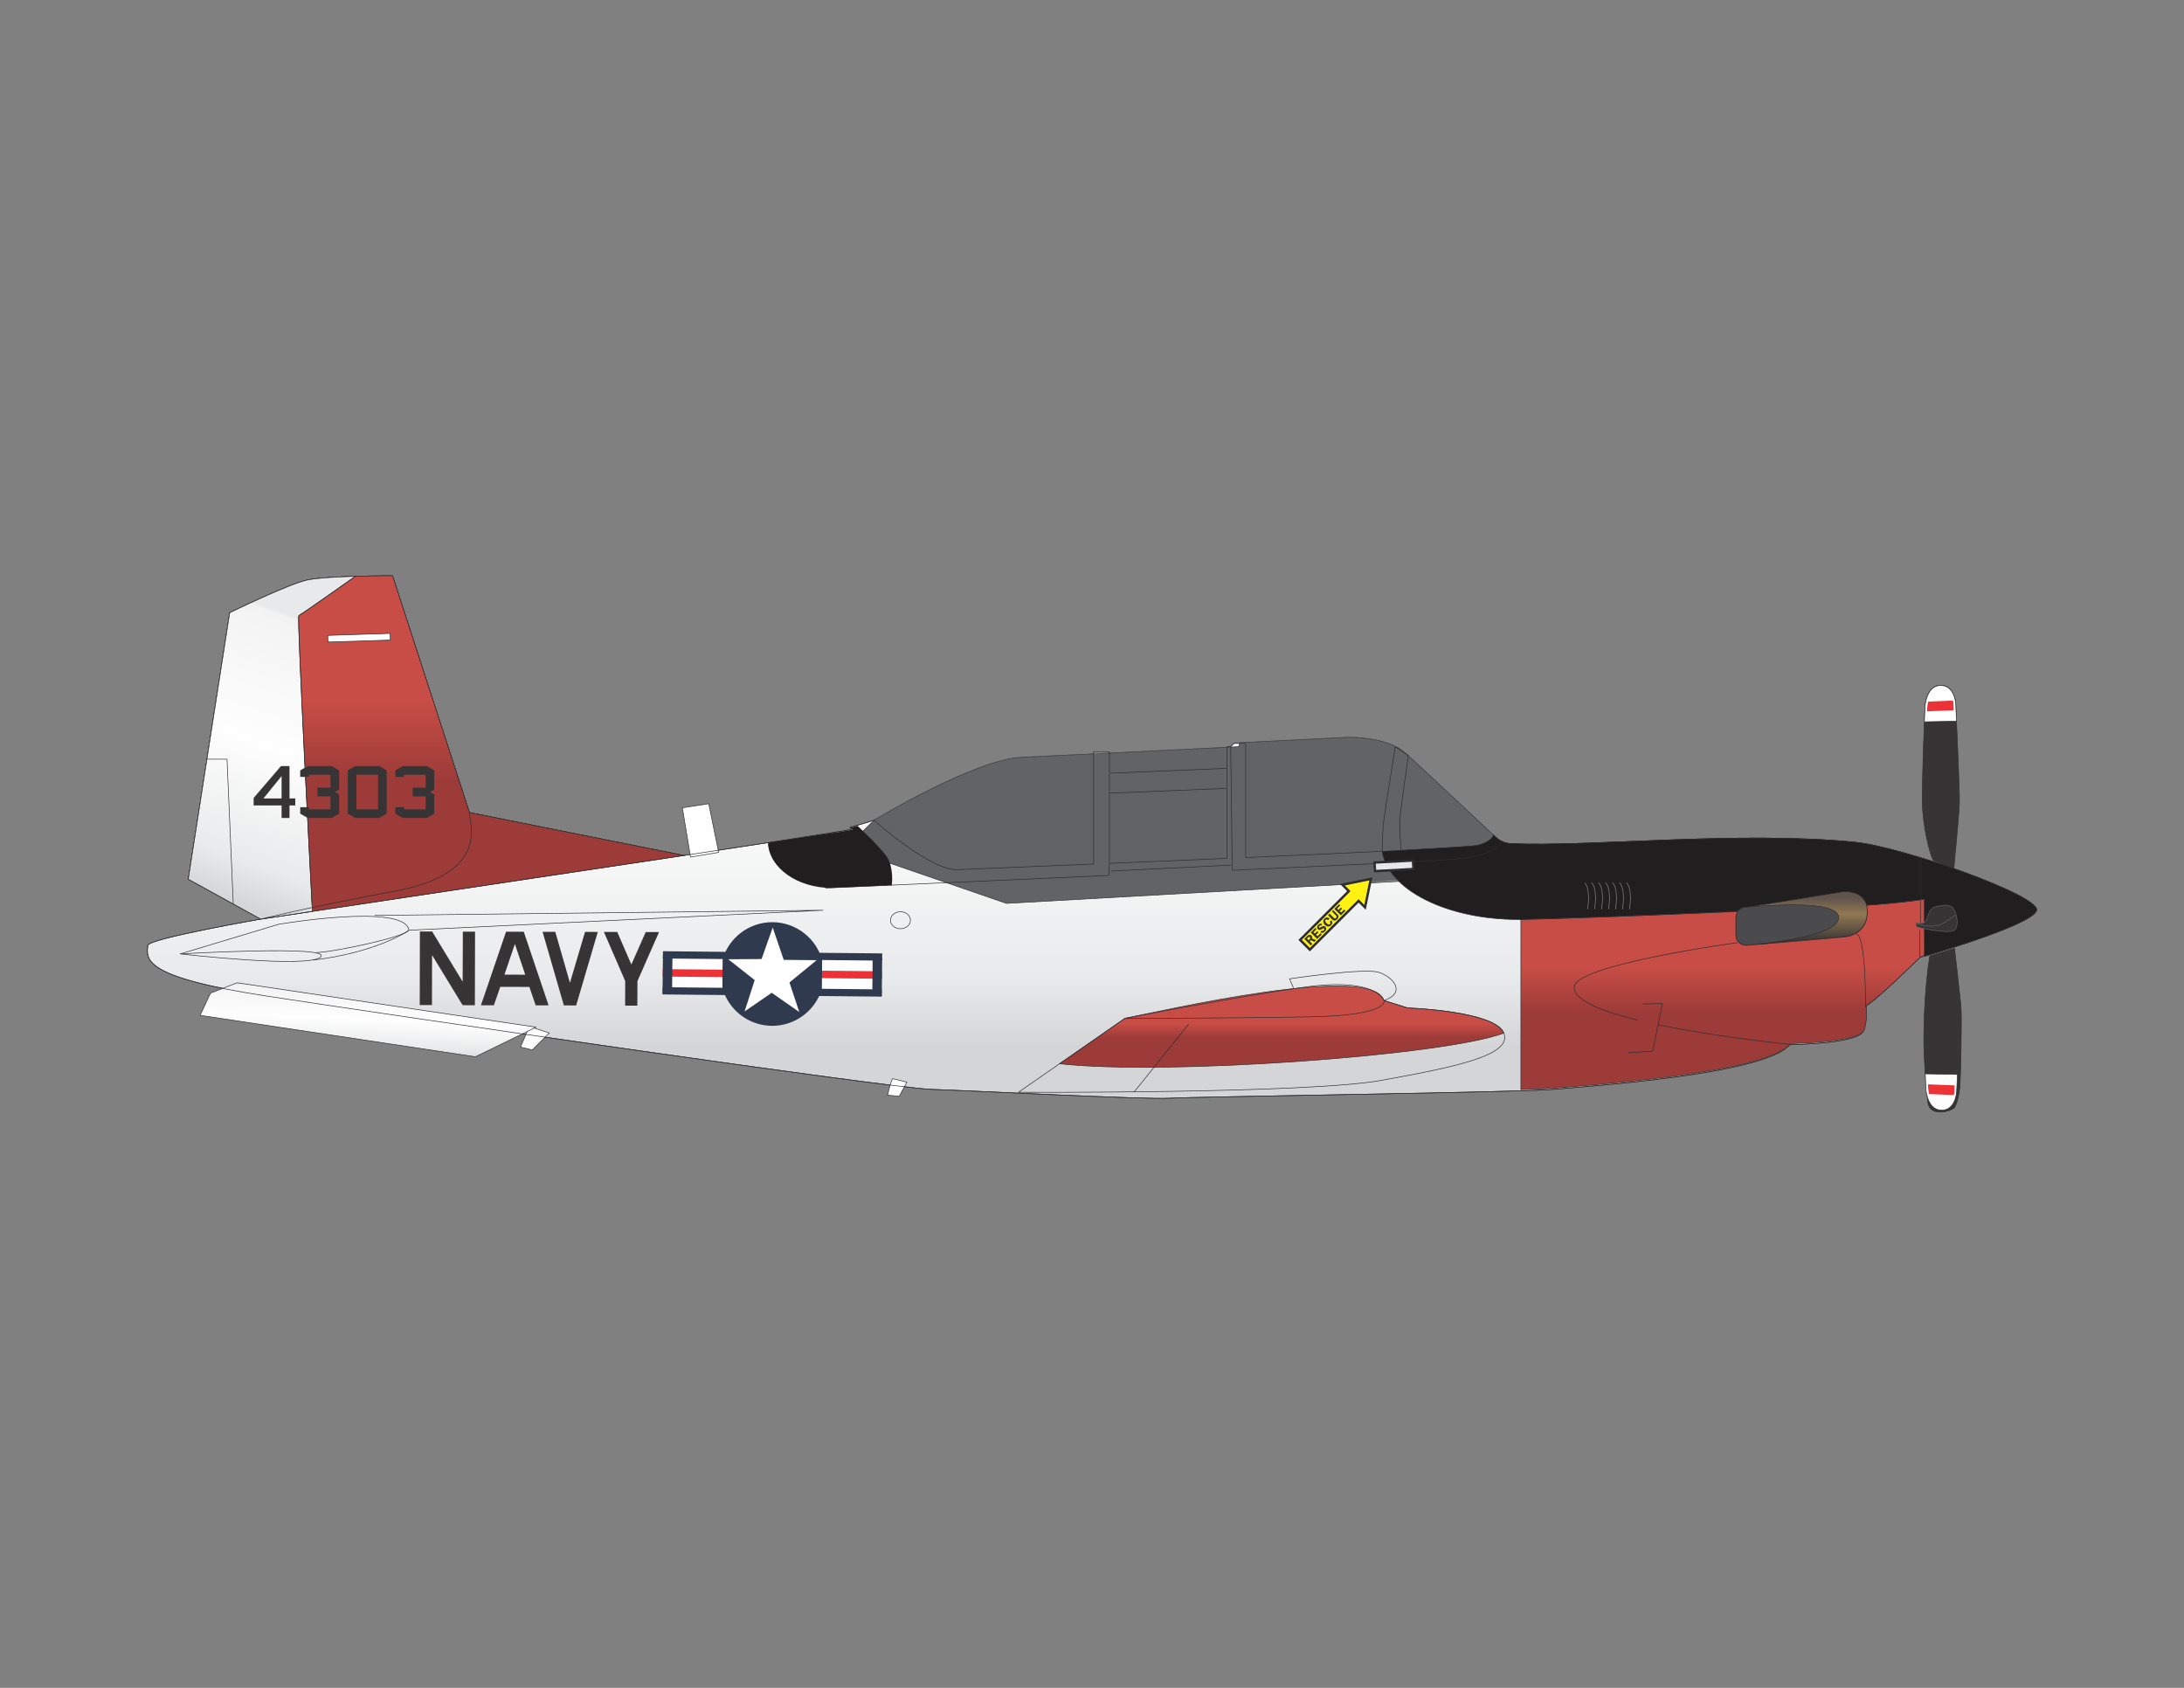 <?xml version="1.0" encoding="UTF-8"?>
<!DOCTYPE svg PUBLIC "-//W3C//DTD SVG 1.1//EN" "http://www.w3.org/Graphics/SVG/1.1/DTD/svg11.dtd">
<!-- Creator: CorelDRAW 2020 (64-Bit) -->
<svg xmlns="http://www.w3.org/2000/svg" xml:space="preserve" width="11in" height="8.5in" version="1.1" style="shape-rendering:geometricPrecision; text-rendering:geometricPrecision; image-rendering:optimizeQuality; fill-rule:evenodd; clip-rule:evenodd"
viewBox="0 0 11000 8500"
 xmlns:xlink="http://www.w3.org/1999/xlink"
 xmlns:xodm="http://www.corel.com/coreldraw/odm/2003">
 <rect x="0" y="0" width="11000" height="8500" fill="#808080" stroke="none"/>
 <defs>
  <style type="text/css">
   <![CDATA[
    .str3 {stroke:#2D2C2F;stroke-width:23.91;stroke-miterlimit:2.613}
    .str0 {stroke:#2D2C2F;stroke-width:3;stroke-miterlimit:2.613}
    .str2 {stroke:#606062;stroke-width:3;stroke-miterlimit:2.613}
    .str1 {stroke:#848688;stroke-width:3;stroke-miterlimit:2.613}
    .fil9 {fill:none}
    .fil10 {fill:none;fill-rule:nonzero}
    .fil6 {fill:#201E1E}
    .fil19 {fill:#ED3237}
    .fil16 {fill:#2D2C2F;fill-rule:nonzero}
    .fil12 {fill:#2F3A4F;fill-rule:nonzero}
    .fil4 {fill:#373435;fill-rule:nonzero}
    .fil15 {fill:#4B4B4D;fill-rule:nonzero}
    .fil18 {fill:#E6E7E8;fill-rule:nonzero}
    .fil11 {fill:#ED3237;fill-rule:nonzero}
    .fil1 {fill:#FEFEFE;fill-rule:nonzero}
    .fil17 {fill:#FFF212;fill-rule:nonzero}
    .fil14 {fill:url(#id0)}
    .fil5 {fill:url(#id1)}
    .fil7 {fill:url(#id2)}
    .fil13 {fill:url(#id3)}
    .fil8 {fill:url(#id4)}
    .fil3 {fill:url(#id5)}
    .fil0 {fill:url(#id6)}
    .fil2 {fill:url(#id7)}
   ]]>
  </style>
  <linearGradient id="id0" gradientUnits="userSpaceOnUse" x1="9103.71" y1="4524.1" x2="9103.71" y2="4743.65">
   <stop offset="0" style="stop-opacity:1; stop-color:#61544D"/>
   <stop offset="0.361" style="stop-opacity:1; stop-color:#917952"/>
   <stop offset="1" style="stop-opacity:1; stop-color:#373435"/>
  </linearGradient>
  <linearGradient id="id1" gradientUnits="userSpaceOnUse" x1="8680.91" y1="4619.94" x2="8680.91" y2="5214.81">
   <stop offset="0" style="stop-opacity:1; stop-color:#C74D46"/>
   <stop offset="0.431" style="stop-opacity:1; stop-color:#C74D46"/>
   <stop offset="0.8" style="stop-opacity:1; stop-color:#9D3B38"/>
   <stop offset="0.82" style="stop-opacity:1; stop-color:#9D3B38"/>
   <stop offset="1" style="stop-opacity:1; stop-color:#9D3B38"/>
  </linearGradient>
  <linearGradient id="id2" gradientUnits="userSpaceOnUse" xlink:href="#id1" x1="2197.92" y1="3073.3" x2="2197.92" y2="4139.89">
  </linearGradient>
  <linearGradient id="id3" gradientUnits="userSpaceOnUse" xlink:href="#id1" x1="6455.9" y1="5080.26" x2="6455.9" y2="5261.2">
  </linearGradient>
  <linearGradient id="id4" gradientUnits="userSpaceOnUse" x1="1644.8" y1="3165.14" x2="1146.99" y2="4536.46">
   <stop offset="0" style="stop-opacity:1; stop-color:#E8E9EA"/>
   <stop offset="0.012" style="stop-opacity:1; stop-color:#F3F3F4"/>
   <stop offset="0.451" style="stop-opacity:1; stop-color:#FEFEFE"/>
   <stop offset="0.851" style="stop-opacity:1; stop-color:#E9EAEB"/>
   <stop offset="1" style="stop-opacity:1; stop-color:#D4D5D7"/>
  </linearGradient>
  <linearGradient id="id5" gradientUnits="userSpaceOnUse" xlink:href="#id4" x1="1915.1" y1="4986.26" x2="1901.53" y2="5321.26">
  </linearGradient>
  <linearGradient id="id6" gradientUnits="objectBoundingBox" xlink:href="#id4" x1="53.281%" y1="0.183%" x2="53.189%" y2="89.887%">
  </linearGradient>
  <radialGradient id="id7" gradientUnits="userSpaceOnUse" gradientTransform="matrix(-5.42528E-08 -0.741 -1.293 3.10961E-08 13542 10243)" cx="7117.81" cy="4968.09" r="731.07" fx="7117.81" fy="4968.09">
   <stop offset="0" style="stop-opacity:1; stop-color:#373435"/>
   <stop offset="0.671" style="stop-opacity:1; stop-color:#373435"/>
   <stop offset="0.941" style="stop-opacity:1; stop-color:#908F90"/>
   <stop offset="0.949" style="stop-opacity:1; stop-color:#E8E9EA"/>
   <stop offset="0.98" style="stop-opacity:1; stop-color:#A5A6A7"/>
   <stop offset="1" style="stop-opacity:1; stop-color:#626365"/>
  </radialGradient>
 </defs>
 <g id="Layer_x0020_1">
  <g id="_1610965427056">
   <path class="fil0 str0" d="M9341.6 4241.2c-580.68,-57.76 -1340.27,25.02 -1730.09,7.34 -60,-2.68 -89.32,-44.66 -89.32,-44.66 0,0 -0.13,29.89 -74.68,52.22 -17.54,5.32 -169.45,14.77 -391.02,26.11 -2.55,-36.79 -7.78,-113.23 -6.77,-144.45 1.45,-42.02 43.44,-332.68 43.44,-332.68l-65.77 -44.57c0,0 -51.78,325.46 -57.36,367.57 -4.44,33.9 -7.21,105.45 -8.88,158.9 -198.43,9.99 -439.45,20.88 -687.02,31.56l0 -574.92 -60.13 0 -15.44 16.89 -18.11 0 0 562.26c-202.34,8.88 -406.35,17.32 -592.59,25.11l0 -559.58 -79.57 0 0 562.92c-372.46,15.44 -657.44,26.86 -684.78,28.31 -135.57,7.02 -421.91,-248.77 -421.91,-248.77 0,0 -69.36,22.55 -120.67,35.09 -2.33,0.56 13.98,9.8 8.98,10.58 -108.76,20.67 -844.7,131.75 -844.7,131.75l-1080.7 -216.1 -387.57 -1192.62c0,0 -335.45,0 -432.24,22.33 -96.89,22.46 -387.57,164 -387.57,164l-208.67 1341.72 365.25 201.15c0,0 -566.57,98.43 -569.35,132.32 -5.57,68.44 -34.46,158.46 599.02,255.23 633.57,97.02 3130.34,462.16 3346.47,469.69 216.23,7.24 1080.7,52 1199.93,44.69 119.34,-7.46 1781.3,-29.8 1937.75,-44.69 156.67,-15 1064.05,-73.76 1185.63,-224.45 353.56,-10.43 368.67,-58.77 372.24,-73.76 19.09,-81.58 3.65,-112.23 10.65,-120.8 53.22,-27.66 272.57,-244.45 272.57,-244.45 0,0 573.78,-164.1 588.81,-238.47 14.64,-74.56 -676.94,-319.1 -915.82,-342.79l-0 -0.01z"/>
   <path class="fil1" d="M4260 4270.56l143.34 -140.8c0,0 505.13,-306.56 746.45,-316.68 241.36,-10.24 1088.39,-52.79 1088.39,-52.79l7.56 -20.22 547.9 -27.56c0,0 188.7,-2.68 279.13,75.34 71.56,61.54 510.26,475.02 510.26,475.02l-367.04 166.02 -2146.64 120.67 -809.36 -279 0.01 0z"/>
   <path class="fil2 str0" d="M4260 4270.56l143.34 -140.8c0,0 505.13,-306.56 746.45,-316.68 241.36,-10.24 1088.39,-52.79 1088.39,-52.79l7.56 -20.22 547.9 -27.56c0,0 188.7,-2.68 279.13,75.34 71.56,61.54 510.26,475.02 510.26,475.02l-367.04 166.02 -2146.64 120.67 -809.36 -279 0.01 0z"/>
   <polygon class="fil1 str0" points="2665.98,5169.52 2621.76,5272.86 2680.76,5287.54 2766.31,5201.99 "/>
   <path class="fil1 str0" d="M4496.74 5432.31c-8.91,5.89 -26.59,82.78 -26.59,82.78l58.9 5.79 38.46 -70.91 -70.77 -17.67 0 0z"/>
   <polygon class="fil1 str0" points="3478.03,4316.19 3436.7,4068.09 3569.58,4047.52 3619.7,4292.44 "/>
   <polygon class="fil3 str0" points="1194.34,4949.22 1060.22,5001.32 1008,5113.24 2394.26,5321.9 2699.94,5172.89 "/>
   <path class="fil4 str0" d="M9738.54 4333.74c-16.89,-20.79 -54.89,-172.09 -56.56,-293.11 -1.89,-120.79 13.23,-481.91 13.23,-481.91 0,0 5.57,-105.68 77.35,-107.66 71.87,-1.89 77.55,90.87 77.55,90.87 0,0 20.67,440.37 18.9,500.8 -2.02,60.44 -28.45,332.58 -28.45,332.58l-102.02 -41.58 -0 0.01z"/>
   <path class="fil4 str0" d="M9844.43 4775.96c0,0 26.33,232.55 32.13,289.21 5.67,56.8 -2.02,377.91 -5.79,413.91 -3.75,35.78 -15,81.14 -26.33,98.24 -11.3,17.01 -122.87,52.79 -134.21,-24.66 -11.33,-77.32 -20.67,-253.11 -20.67,-300.37 0,-47.21 0,-251.35 30.11,-438.44l124.76 -37.89 -0 0z"/>
   <path class="fil0 str0" d="M9341.6 4241.2c-580.68,-57.76 -1340.27,25.02 -1730.09,7.34 -60,-2.68 -89.32,-44.66 -89.32,-44.66 0,0 -0.13,29.89 -74.68,52.22 -17.54,5.32 -169.45,14.77 -391.02,26.11 -2.55,-36.79 -7.78,-113.23 -6.77,-144.45 1.45,-42.02 43.44,-332.68 43.44,-332.68l-65.77 -44.57c0,0 -51.78,325.46 -57.36,367.57 -4.44,33.9 -7.21,105.45 -8.88,158.9 -198.43,9.99 -439.45,20.88 -687.02,31.56l0 -574.92 -60.13 0 -15.44 16.89 -18.11 0 0 562.26c-202.34,8.88 -406.35,17.32 -592.59,25.11l0 -559.58 -79.57 0 0 562.92c-372.46,15.44 -657.44,26.86 -684.78,28.31 -135.57,7.02 -421.91,-248.77 -421.91,-248.77 0,0 -69.36,22.55 -120.67,35.09 -2.33,0.56 13.98,9.8 8.98,10.58 -108.76,20.67 -844.7,131.75 -844.7,131.75l-1080.7 -216.1 -387.57 -1192.62c0,0 -335.45,0 -432.24,22.33 -96.89,22.46 -387.57,164 -387.57,164l-208.67 1341.72 365.25 201.15c0,0 -566.57,98.43 -569.35,132.32 -5.57,68.44 -34.46,158.46 599.02,255.23 633.57,97.02 3130.34,462.16 3346.47,469.69 216.23,7.24 1080.7,52 1199.93,44.69 119.34,-7.46 1781.3,-29.8 1937.75,-44.69 156.67,-15 1064.05,-73.76 1185.63,-224.45 353.56,-10.43 368.67,-58.77 372.24,-73.76 19.09,-81.58 3.65,-112.23 10.65,-120.8 53.22,-27.66 272.57,-244.45 272.57,-244.45 0,0 573.78,-164.1 588.81,-238.47 14.64,-74.56 -676.94,-319.1 -915.82,-342.79l-0 -0.01z"/>
   <path class="fil5 str0" d="M7660.18 4624.59c308.02,-5.54 1640.45,-60.53 1746.21,-71.87 149.46,-9.46 292.05,-29.92 292.05,-29.92l0.51 286.87c-15.12,4.37 -24.04,6.93 -24.04,6.93 0,0 -219.35,216.79 -272.57,244.45 -6.99,8.57 8.44,39.21 -10.65,120.79 -3.56,15 -18.68,63.34 -372.24,73.76 -121.58,150.69 -1028.96,209.46 -1185.62,224.45 -24.6,2.34 -86.46,4.87 -173.65,7.49l0 -862.96 0 0.01z"/>
   <path class="fil6 str0" d="M9341.6 4241.2c-580.69,-57.76 -1340.28,25 -1730.09,7.34 -60.01,-2.67 -89.33,-44.66 -89.33,-44.66 0,0 -0.13,29.89 -74.68,52.22 -15.77,4.78 -140.09,12.9 -325.94,22.72l0.03 0.77 -160.31 7.59c30.78,197 331.5,343.29 684.31,343.29 2.76,0 5.52,-0.01 8.29,-0.03 308.02,-5.54 1640.45,-60.53 1746.21,-71.87 149.46,-9.46 292.05,-29.92 292.05,-29.92l0.51 286.8c108.89,-32.07 551.6,-166.26 564.77,-231.46 14.65,-74.56 -676.94,-319.1 -915.82,-342.79l0.01 0z"/>
   <path class="fil7 str0" d="M3445.22 4308.23l-1080.69 -216.15 -387.58 -1192.62c0,0 -335.45,0 -432.24,22.33 -96.89,22.46 -387.57,164.02 -387.57,164.02l-208.67 1341.72 365.22 201.18 2131.54 -320.48 0 -0.01z"/>
   <path class="fil8 str0" d="M1789.93 2902.47c0,0 -274.42,194.02 -284.97,197.57 -10.43,3.46 68.31,1489.64 68.31,1489.64l-259.59 39.03 -365.22 -201.18 208.67 -1341.72c0,0 290.69,-141.56 387.57,-164.02 47.19,-10.89 151.11,-16.48 245.22,-19.33l0 0.01z"/>
   <polyline class="fil9 str0" points="4156.98,4472.2 5584.25,4408.85 5587.91,4347.97 "/>
   <path class="fil9 str0" d="M6198.64 3760.45l7.87 622.35 797.61 -37.22c0,0 376.46,-15 428.46,-33.68 52.22,-18.65 82.11,-14.77 126.78,-67.09"/>
   <line class="fil9 str0" x1="5595.5" y1="4386.52" x2="6199.31" y2= "4356.63" />
   <path class="fil9 str0" d="M4585.59 4634.38c0,23.65 -22.55,42.77 -50.33,42.77 -27.78,0 -50.33,-19.12 -50.33,-42.77 0,-23.69 22.55,-42.9 50.33,-42.9 27.78,0 50.33,19.21 50.33,42.9z"/>
   <path class="fil9 str0" d="M907.43 4803.9l495.7 -149.1c0,0 631.02,-107.69 656.25,28"/>
   <path class="fil9 str0" d="M1887.41 4610.06l2258.45 -26.02 -2086.98 100.57c-16.22,33.1 -367.01,108.54 -466.26,112.67"/>
   <path class="fil9 str0" d="M907.43 4803.9c0,0 652.15,74.56 708.04,14.9 55.91,-59.56 -708.04,-14.9 -708.04,-14.9z"/>
   <path class="fil9 str0" d="M1575.87 4835.05c314.48,-36.32 484.02,-147.1 483.01,-150.43"/>
   <path class="fil9 str0" d="M2364.49 4092.15c0,59.56 104.23,305.55 -372.71,394.92 -476.91,89.45 -678.15,141.68 -678.15,141.68l2131.56 -320.46"/>
   <path class="fil9 str0" d="M9396.04 5074.05c0,0 2.9,-364.8 -46.12,-370.35"/>
   <path class="fil9 str0" d="M8793.81 4761.03l0 0c-27.78,0 -50.46,-22.58 -50.46,-50.37l0 -89.42c0,-27.78 22.68,-50.33 50.46,-50.33 27.78,0 461.13,-47.46 466.67,50.33 6.01,104.67 -438.89,139.78 -466.67,139.78z"/>
   <path class="fil9 str0" d="M8810.56 4569.49l466.67 -75.53c0,0 123.03,-16.7 127.25,90.99 4.09,107.44 -79.57,127.12 -97.8,131.22 -18.21,4.22 -447.11,39.21 -447.11,39.21"/>
   <path class="fil9 str0" d="M8351.2 5160.67c306.47,64.22 667.46,99.12 667.46,99.12"/>
   <path class="fil9 str0" d="M8751.73 4747.04c0,0 -816.92,110.43 -823.02,223.66 -3.56,66.24 137.89,122.11 320.11,166.91"/>
   <polyline class="fil9 str0" points="8273.88,5055.81 8373.13,5054.37 8324.11,5293.49 8201.22,5301.84 "/>
   <path class="fil9 str1" d="M7981.77 4445.2c0,0 30.9,27.87 14.02,134.11"/>
   <path class="fil9 str1" d="M8016.92 4445.2c0,0 30.9,27.87 14.02,134.11"/>
   <path class="fil9 str1" d="M8052.17 4445.2c0,0 30.81,27.87 13.89,134.11"/>
   <path class="fil9 str1" d="M8087.29 4445.2c0,0 30.9,27.87 14.02,134.11"/>
   <path class="fil9 str1" d="M8122.54 4445.2c0,0 30.67,27.87 13.89,134.11"/>
   <path class="fil9 str1" d="M8157.75 4445.2c0,0 30.78,27.87 13.89,134.11"/>
   <path class="fil9 str1" d="M8192.8 4445.2c0,0 30.9,27.87 14.02,134.11"/>
   <path class="fil9 str0" d="M7653.89 4630.44c308.02,-5.54 994.06,-33.99 1099.82,-45.32"/>
   <path class="fil9 str0" d="M9400.1 4558.56c149.46,-9.44 255.25,-24.44 255.25,-24.44"/>
   <path class="fil4 str2" d="M9649.65 4647.48c0,0 32.1,7.52 45.32,-3.78 13.23,-11.33 17.01,-66.11 49.1,-75.56 32.23,-9.57 81.36,-20.91 98.24,13.33 17.11,33.89 24.66,90.68 -3.65,105.68 -28.35,15.22 -181.46,-15 -185.23,-20.79 -3.78,-5.76 -3.78,-18.87 -3.78,-18.87l0 -0.01z"/>
   <path class="fil10 str2" d="M9649.65 4647.48c24.54,16.98 88.89,20.76 117.24,11.3 28.31,-9.44 81.2,-50.87 81.2,-50.87"/>
   <line class="fil10 str0" x1="9672.36" y1="4320.53" x2="9672.36" y2= "4643.67" />
   <line class="fil10 str0" x1="9668.64" y1="4683.42" x2="9668.64" y2= "4819.3" />
   <path class="fil10 str0" d="M1792.97 2899.82c0,0 -277.46,196.67 -288.02,200.23 -10.43,3.46 66.77,1457.2 66.77,1457.2"/>
   <polyline class="fil10 str0" points="1041.51,3823.29 1143.41,3823.29 1174.97,4553.77 "/>
   <path class="fil10 str0" d="M4458.16 4460.23c1.23,-9.44 10.11,-83.34 -21.13,-135.13 -26.86,-45.11 -151.54,-157.98 -151.54,-157.98"/>
   <line class="fil10 str0" x1="5592.83" y1="3893.69" x2="6177.97" y2= "3869.37" />
   <line class="fil10 str0" x1="5587.63" y1="3994.66" x2="6174.55" y2= "3970.31" />
   <polygon class="fil1" points="1650.67,3199.92 1651.68,3233.38 1966.02,3223.35 1965.01,3189.69 "/>
   <polygon class="fil10 str0" points="1965.95,3223.35 1651.61,3233.38 1650.61,3199.92 1964.95,3189.69 "/>
   <polygon class="fil1" points="4422.36,4821.09 4102.25,4818 3892.91,4653.38 3666.81,4813.69 3362.48,4810.6 3360.66,4993.95 3656.96,4996.89 3709.04,4997.51 3743.48,5109.69 4031.85,5112.49 4070.39,5002.27 4420.44,5006.72 "/>
   <polygon class="fil11" points="3671.66,4921.22 3337.62,4917.88 3337.98,4880.5 3672.03,4883.59 "/>
   <polygon class="fil12" points="3672.46,4830.2 3338.67,4826.9 3339.17,4790.38 3673.08,4793.72 "/>
   <polygon class="fil12" points="3386.87,4814.01 3384.83,5005.68 3336.93,5005.28 3338.85,4813.61 "/>
   <polygon class="fil12" points="3671.45,5011.27 3337.3,5007.93 3337.65,4971.56 3671.7,4974.89 "/>
   <polygon class="fil11" points="4107.77,4925.61 4441.71,4928.96 4442.32,4891.43 4108.17,4888.23 "/>
   <polygon class="fil12" points="4108.9,4834.4 4443.06,4837.71 4443.45,4801.38 4109.15,4798.15 "/>
   <polygon class="fil12" points="4395.25,4823.99 4393.47,5015.81 4441.09,5016.31 4443.12,4824.65 "/>
   <polygon class="fil12" points="4107.19,5015.73 4441.09,5019.07 4441.34,4982.7 4107.44,4979.26 "/>
   <path class="fil12" d="M4025.56 5096.37l-138.68 -96.68 -136.61 93.85 50.81 -157.88 -133.27 -104.85 167.96 -1.01 56.11 -158.74 55.56 162.85 165.79 1.52 -137.01 112.3 49.32 148.65 0.01 -0zm115.49 -260.7c-29.84,-109.32 -129.97,-190.25 -248.91,-191.53 -118.97,-1.01 -219.87,77.46 -252.39,185.79 -1.13,48.89 -1.13,97.81 -1.13,146.34 30.7,108.44 129.83,188.47 248.39,189.85 118.54,1.06 219.94,-77.31 252.46,-185.76 1.06,-26.89 0,-112.69 1.56,-144.7l0.01 0.01z"/>
   <polygon class="fil4" points="2330.01,5062.12 2176.11,4809.73 2175.63,5061.64 2114.07,5061.36 2114.83,4691.12 2176.59,4691.12 2330.22,4943.72 2331.18,4691.81 2392.73,4691.81 2391.76,5062.4 "/>
   <path class="fil13 str0" d="M7574.23 5202.59c-9.43,-23.57 -36.43,-42.85 -73.17,-58.57 -137.46,-58.83 -411.29,-68.12 -411.29,-68.12l-119.21 -37.22c-60.05,-192.98 -1109.91,51.7 -1304.28,89.57 -109.86,76.25 -219.72,152.5 -329.6,228.74 538.5,60.53 1941.74,-41.63 2237.55,-154.41l0 0z"/>
   <path class="fil9 str0" d="M5129.59 5500.72c0,0 1453.38,7.43 1826.06,-59.65 372.68,-67.02 663.37,-126.81 618.57,-238.47 -44.67,-111.78 -484.46,-126.69 -484.46,-126.69l-119.22 -37.22c0,0 -37.1,-119.21 -402.47,-67.09 -365.22,52.1 -901.81,156.67 -901.81,156.67l-536.69 372.46 0.02 -0z"/>
   <line class="fil9 str0" x1="5986.76" y1="5157.83" x2="5710.96" y2= "5500.72" />
   <path class="fil9 str0" d="M6514.97 4975.71l-19.79 -46.36c0,0 376.02,-56 448.46,-32.98 72.67,23.22 142,102.34 26.89,142.34 0,0 29.76,74.43 -365.25,81.89 -395.01,7.65 -939.03,7.65 -939.03,7.65"/>
   <path class="fil4" d="M2593.28 4754.04l-52.52 154.1 104.76 0.48 -52.24 -154.58zm104.55 308.96l-31.36 -92.83 -146.87 -0.27 -32.12 92.63 -65.13 0 126.41 -370.25 89.25 0 124.95 370.72 -65.13 0 0.01 -0.01z"/>
   <polygon class="fil4" points="2901.91,5063.63 2839.96,5063.15 2732.71,4692.64 2796.68,4692.64 2870.56,4949.37 2946.71,4692.85 3010.88,4693.33 "/>
   <polygon class="fil4" points="3210.61,4940.75 3210.13,5064.26 3148.59,5064.26 3148.86,4940.48 3041.61,4693.25 3108.95,4693.46 3179.94,4857.36 3252.17,4693.94 3319.3,4693.94 "/>
   <path class="fil6" d="M4491.79 4458.25c0.56,-8.94 9.44,-84.71 -21.79,-137.8 -26.86,-46.24 -151.54,-161.99 -151.22,-162.09 -11.15,3.16 -22.61,6.3 -33.29,8.98 -2.33,0.58 13.98,10.04 8.98,10.85 -51.06,9.94 -240.24,35.93 -426.65,65.56 4.54,124.41 145.83,227.82 318.73,227.82 2.09,0 4.17,-0.02 4.84,-0.18l300.41 -13.15z"/>
   <path class="fil14 str0" d="M8810.57 4567.05l49.01 185.9c0,0 428.9,-34.99 447.11,-39.22 18.24,-4.1 101.9,-23.78 97.8,-131.22 -4.22,-107.69 -127.25,-91 -127.25,-91l-466.66 75.53 -0.01 0.01z"/>
   <path class="fil15 str0" d="M8793.81 4758.58l0 0c-27.78,0 -50.46,-22.58 -50.46,-50.37l0 -89.42c0,-27.78 22.68,-50.33 50.46,-50.33 27.78,0 461.13,-47.46 466.67,50.33 6.01,104.67 -438.89,139.78 -466.67,139.78z"/>
   <polygon class="fil4" points="1670.09,4119.39 1549.96,4119.39 1512.03,4097.61 1512.03,4064.91 1555.61,4064.91 1555.61,4075.8 1664.52,4075.8 1664.52,4010.46 1599.1,4010.46 1599.1,3966.88 1664.52,3966.88 1664.52,3901.72 1555.61,3901.72 1555.61,3912.43 1512.03,3912.43 1512.03,3879.78 1549.96,3857.97 1670.09,3857.97 1708.09,3879.78 1708.09,3976.5 1687.11,3988.71 1708.09,4000.9 1708.09,4097.61 "/>
   <path class="fil4" d="M1904.07 3901.72l-108.84 0 0 174.16 108.84 0 0 -174.16zm5.72 217.67l-120.2 0 -37.94 -21.75 0 -217.83 37.94 -21.84 120.2 0 37.86 21.84 0 217.83 -37.86 21.75z"/>
   <polygon class="fil4" points="2149.48,4119.39 2029.29,4119.39 1991.26,4097.61 1991.26,4064.91 2034.94,4064.91 2034.94,4075.8 2143.84,4075.8 2143.84,4010.46 2078.59,4010.46 2078.59,3966.88 2143.84,3966.88 2143.84,3901.72 2034.94,3901.72 2034.94,3912.43 1991.26,3912.43 1991.26,3879.78 2029.29,3857.97 2149.48,3857.97 2187.35,3879.78 2187.35,3976.5 2166.43,3988.71 2187.35,4000.9 2187.35,4097.61 "/>
   <path class="fil4" d="M1418.28 4119.13l0 -62.8 -140.83 0 0 -37.75 137.74 -160.6 42.94 0.03 0 162.88 29.11 0 0 35.44 -29.11 0 0 62.8 -39.85 0zm0 -98.24l0 -112.62 -91.4 112.62 91.4 0z"/>
   <g>
    <path class="fil16" d="M6851.24 4537l-245.56 245.56 -16.91 -16.91 245.56 -245.56 16.96 -0.05 -0.05 16.96 -0 -0zm-16.91 -16.91l8.5 -8.5 8.45 8.45 -16.96 0.05 0 0zm28.73 45.74l-28.78 -28.78 17.01 -17.01 28.78 28.78 3.24 10.84 -20.25 6.16 0 0.01zm20.25 -6.16l-4.5 21.92 -15.75 -15.75 20.25 -6.16 -0 -0.01zm25.36 -123.62l-25.36 123.62 -23.49 -4.69 25.36 -123.62 9.4 -9.4 14.09 14.09 0 -0zm-14.09 -14.09l17.72 -3.64 -3.64 17.72 -14.09 -14.09 0.01 0.01zm-123.62 25.36l123.62 -25.36 4.69 23.49 -123.62 25.36 -10.84 -3.24 6.16 -20.25 0 -0.01zm-6.16 20.24l-15.75 -15.75 21.92 -4.5 -6.16 20.25 -0.01 -0zm28.78 28.78l-28.78 -28.78 17.01 -17.01 28.78 28.78 -0.05 16.96 -16.96 0.05zm17.01 -17.01l8.45 8.45 -8.5 8.5 0.05 -16.96 0 0zm-262.52 245.61l245.56 -245.56 16.91 16.91 -245.56 245.56 -16.96 0.05 0.05 -16.96 0 0zm-0.05 16.96l-8.45 -8.45 8.5 -8.5 -0.05 16.96 0 -0zm40.68 40.68l-40.68 -40.68 17.01 -17.01 40.68 40.68 -0.05 16.96 -16.96 0.05zm16.96 -0.05l-8.5 8.5 -8.45 -8.45 16.96 -0.05 -0 0z"/>
    <path id="_1" class="fil17" d="M6597.23 4774.1l245.56 -245.56 28.78 28.78 25.36 -123.62 -123.62 25.36 28.78 28.78 -245.56 245.56 40.68 40.68 0.01 0.01zm122.77 -122.77m137.17 -108.39m27.07 -47.41m-49.13 -49.12m-47.42 27.07m-108.39 137.17m-102.43 143.12z"/>
   </g>
   <path class="fil4" d="M6596.81 4740.5l12.97 12.96 -7.71 7.71 -32.72 -32.7 14.38 -14.38c2.65,-2.65 5.09,-4.48 7.31,-5.46 2.22,-0.99 4.69,-1.19 7.38,-0.61 2.69,0.59 5.05,1.9 7.07,3.91 3.93,3.93 4.86,8.64 2.78,14.13l20.49 8.41 -8.45 8.45 -17.99 -7.94 -5.5 5.5 -0 0zm-13.91 -13.92l8.33 8.34 4.7 -4.7c1.54,-1.54 2.55,-2.76 3.02,-3.67 0.48,-0.92 0.63,-2 0.43,-3.3 -0.21,-1.28 -0.78,-2.4 -1.73,-3.36 -0.92,-0.91 -2,-1.44 -3.27,-1.62 -1.26,-0.19 -2.31,-0.03 -3.1,0.44 -0.8,0.47 -2.09,1.59 -3.85,3.34l-4.52 4.52 0 0.02z"/>
   <polygon id="_1_0" class="fil4" points="6631.19,4679.09 6615.6,4694.68 6622.31,4701.39 6634.58,4689.13 6640.74,4695.29 6628.46,4707.56 6635.61,4714.69 6651.2,4699.1 6657.67,4705.57 6634.3,4728.94 6601.58,4696.24 6624.97,4672.86 "/>
   <path id="_2" class="fil4" d="M6659.35 4652.84l-4.34 8.7c-3.45,-1.71 -6.62,-1.15 -9.46,1.7 -3.03,3.03 -3.58,5.53 -1.61,7.49 0.78,0.78 1.73,1.17 2.85,1.15 1.11,-0.03 2.86,-0.83 5.25,-2.44 4.01,-2.66 7.14,-4.44 9.37,-5.29 2.23,-0.87 4.65,-1.06 7.23,-0.61 2.58,0.47 4.82,1.63 6.71,3.52 2.94,2.96 4.37,6.66 4.24,11.08 -0.11,4.44 -2.4,8.88 -6.88,13.36 -3.36,3.36 -6.97,5.45 -10.85,6.28 -3.88,0.83 -7.7,0.11 -11.46,-2.14l5.5 -8.68c3.85,2.24 7.59,1.56 11.23,-2.1 1.76,-1.76 2.72,-3.4 2.92,-4.94 0.18,-1.54 -0.2,-2.79 -1.14,-3.72 -0.96,-0.96 -2.1,-1.31 -3.41,-1.06 -1.3,0.27 -3.31,1.27 -6,3.05 -5.03,3.31 -9.19,5.1 -12.46,5.37 -3.26,0.29 -6.32,-1.02 -9.2,-3.88 -2.9,-2.9 -4.3,-6.42 -4.19,-10.53 0.13,-4.12 1.99,-8 5.61,-11.61 6.42,-6.42 13.12,-7.98 20.08,-4.7l0.02 -0z"/>
   <path id="_3" class="fil4" d="M6696.61 4625.56l-7.52 8.53c-4.73,-4.5 -8.84,-5.02 -12.31,-1.54 -4,4 -2.43,9.56 4.67,16.66 4.1,4.1 7.43,6.35 9.99,6.72 2.55,0.37 4.79,-0.42 6.74,-2.36 3.16,-3.16 3.03,-7.16 -0.37,-11.98l7.87 -6.96c3.43,4.38 4.96,8.83 4.56,13.28 -0.41,4.48 -2.37,8.48 -5.9,12.01 -4.33,4.33 -9.33,6.35 -15.04,6.07 -5.69,-0.28 -11.18,-3.06 -16.45,-8.33 -4.93,-4.94 -7.65,-10.28 -8.19,-16.05 -0.52,-5.76 1.48,-10.91 6.01,-15.46 7.86,-7.86 16.51,-8.05 25.94,-0.59l0 -0z"/>
   <path id="_4" class="fil4" d="M6714.64 4583.19l20.37 20.36c3.29,3.29 5.35,6.11 6.21,8.46 0.85,2.36 0.78,5.05 -0.2,8.11 -0.99,3.06 -3.06,6.16 -6.21,9.3 -3.14,3.14 -6.11,5.19 -8.9,6.11 -2.79,0.94 -5.5,1.01 -8.13,0.23 -2.63,-0.78 -5.59,-2.82 -8.89,-6.11l-20.37 -20.35 8.32 -8.32 20.37 20.37c1.75,1.75 3.19,2.9 4.33,3.43 1.13,0.53 2.37,0.61 3.75,0.21 1.38,-0.4 2.7,-1.25 4,-2.55 1.44,-1.44 2.36,-2.85 2.79,-4.24 0.43,-1.38 0.4,-2.61 -0.09,-3.7 -0.5,-1.07 -1.68,-2.55 -3.53,-4.41l-20.36 -20.36 6.56 -6.56 -0 0.01z"/>
   <polygon id="_5" class="fil4" points="6750.3,4559.98 6734.72,4575.56 6741.42,4582.28 6753.69,4570.02 6759.85,4576.18 6747.57,4588.44 6754.72,4595.58 6770.31,4579.99 6776.78,4586.46 6753.41,4609.83 6720.7,4577.13 6744.08,4553.74 "/>
   <g>
    <polygon class="fil10 str3" points="6929.41,4349.5 7111,4339.76 7112.67,4370.83 6931.07,4380.58 "/>
    <polygon id="_1_1" class="fil18" points="6929.41,4349.5 7111,4339.76 7112.67,4370.83 6931.07,4380.58 "/>
   </g>
   <path class="fil1 str0" d="M9692.33 3635.03c1.73,-45.48 3,-75.43 3,-75.43 0,0 5.57,-105.68 77.35,-107.66 71.87,-1.89 77.54,90.87 77.54,90.87 0,0 1.7,36.13 4.06,89.01l-161.96 3.21 0.01 0z"/>
   <path class="fil19" d="M9711.36 3533.31l124.81 -5.23c2.98,13.6 3.48,32.53 3.74,48.8l-133.66 5.17c-0.44,-22.82 3.89,-43.32 5.11,-48.74z"/>
   <path class="fil1 str0" d="M9696.81 5407.85c1.73,45.48 3,75.43 3,75.43 0,0 5.57,105.68 77.35,107.66 71.87,1.89 77.55,-90.87 77.55,-90.87 0,0 1.7,-36.13 4.06,-89.01l-161.96 -3.21z"/>
   <path class="fil19" d="M9715.85 5509.56l124.81 5.23c2.98,-13.6 3.48,-32.53 3.74,-48.8l-133.66 -5.17c-0.44,22.82 3.89,43.32 5.11,48.74z"/>
  </g>
 </g>
</svg>
